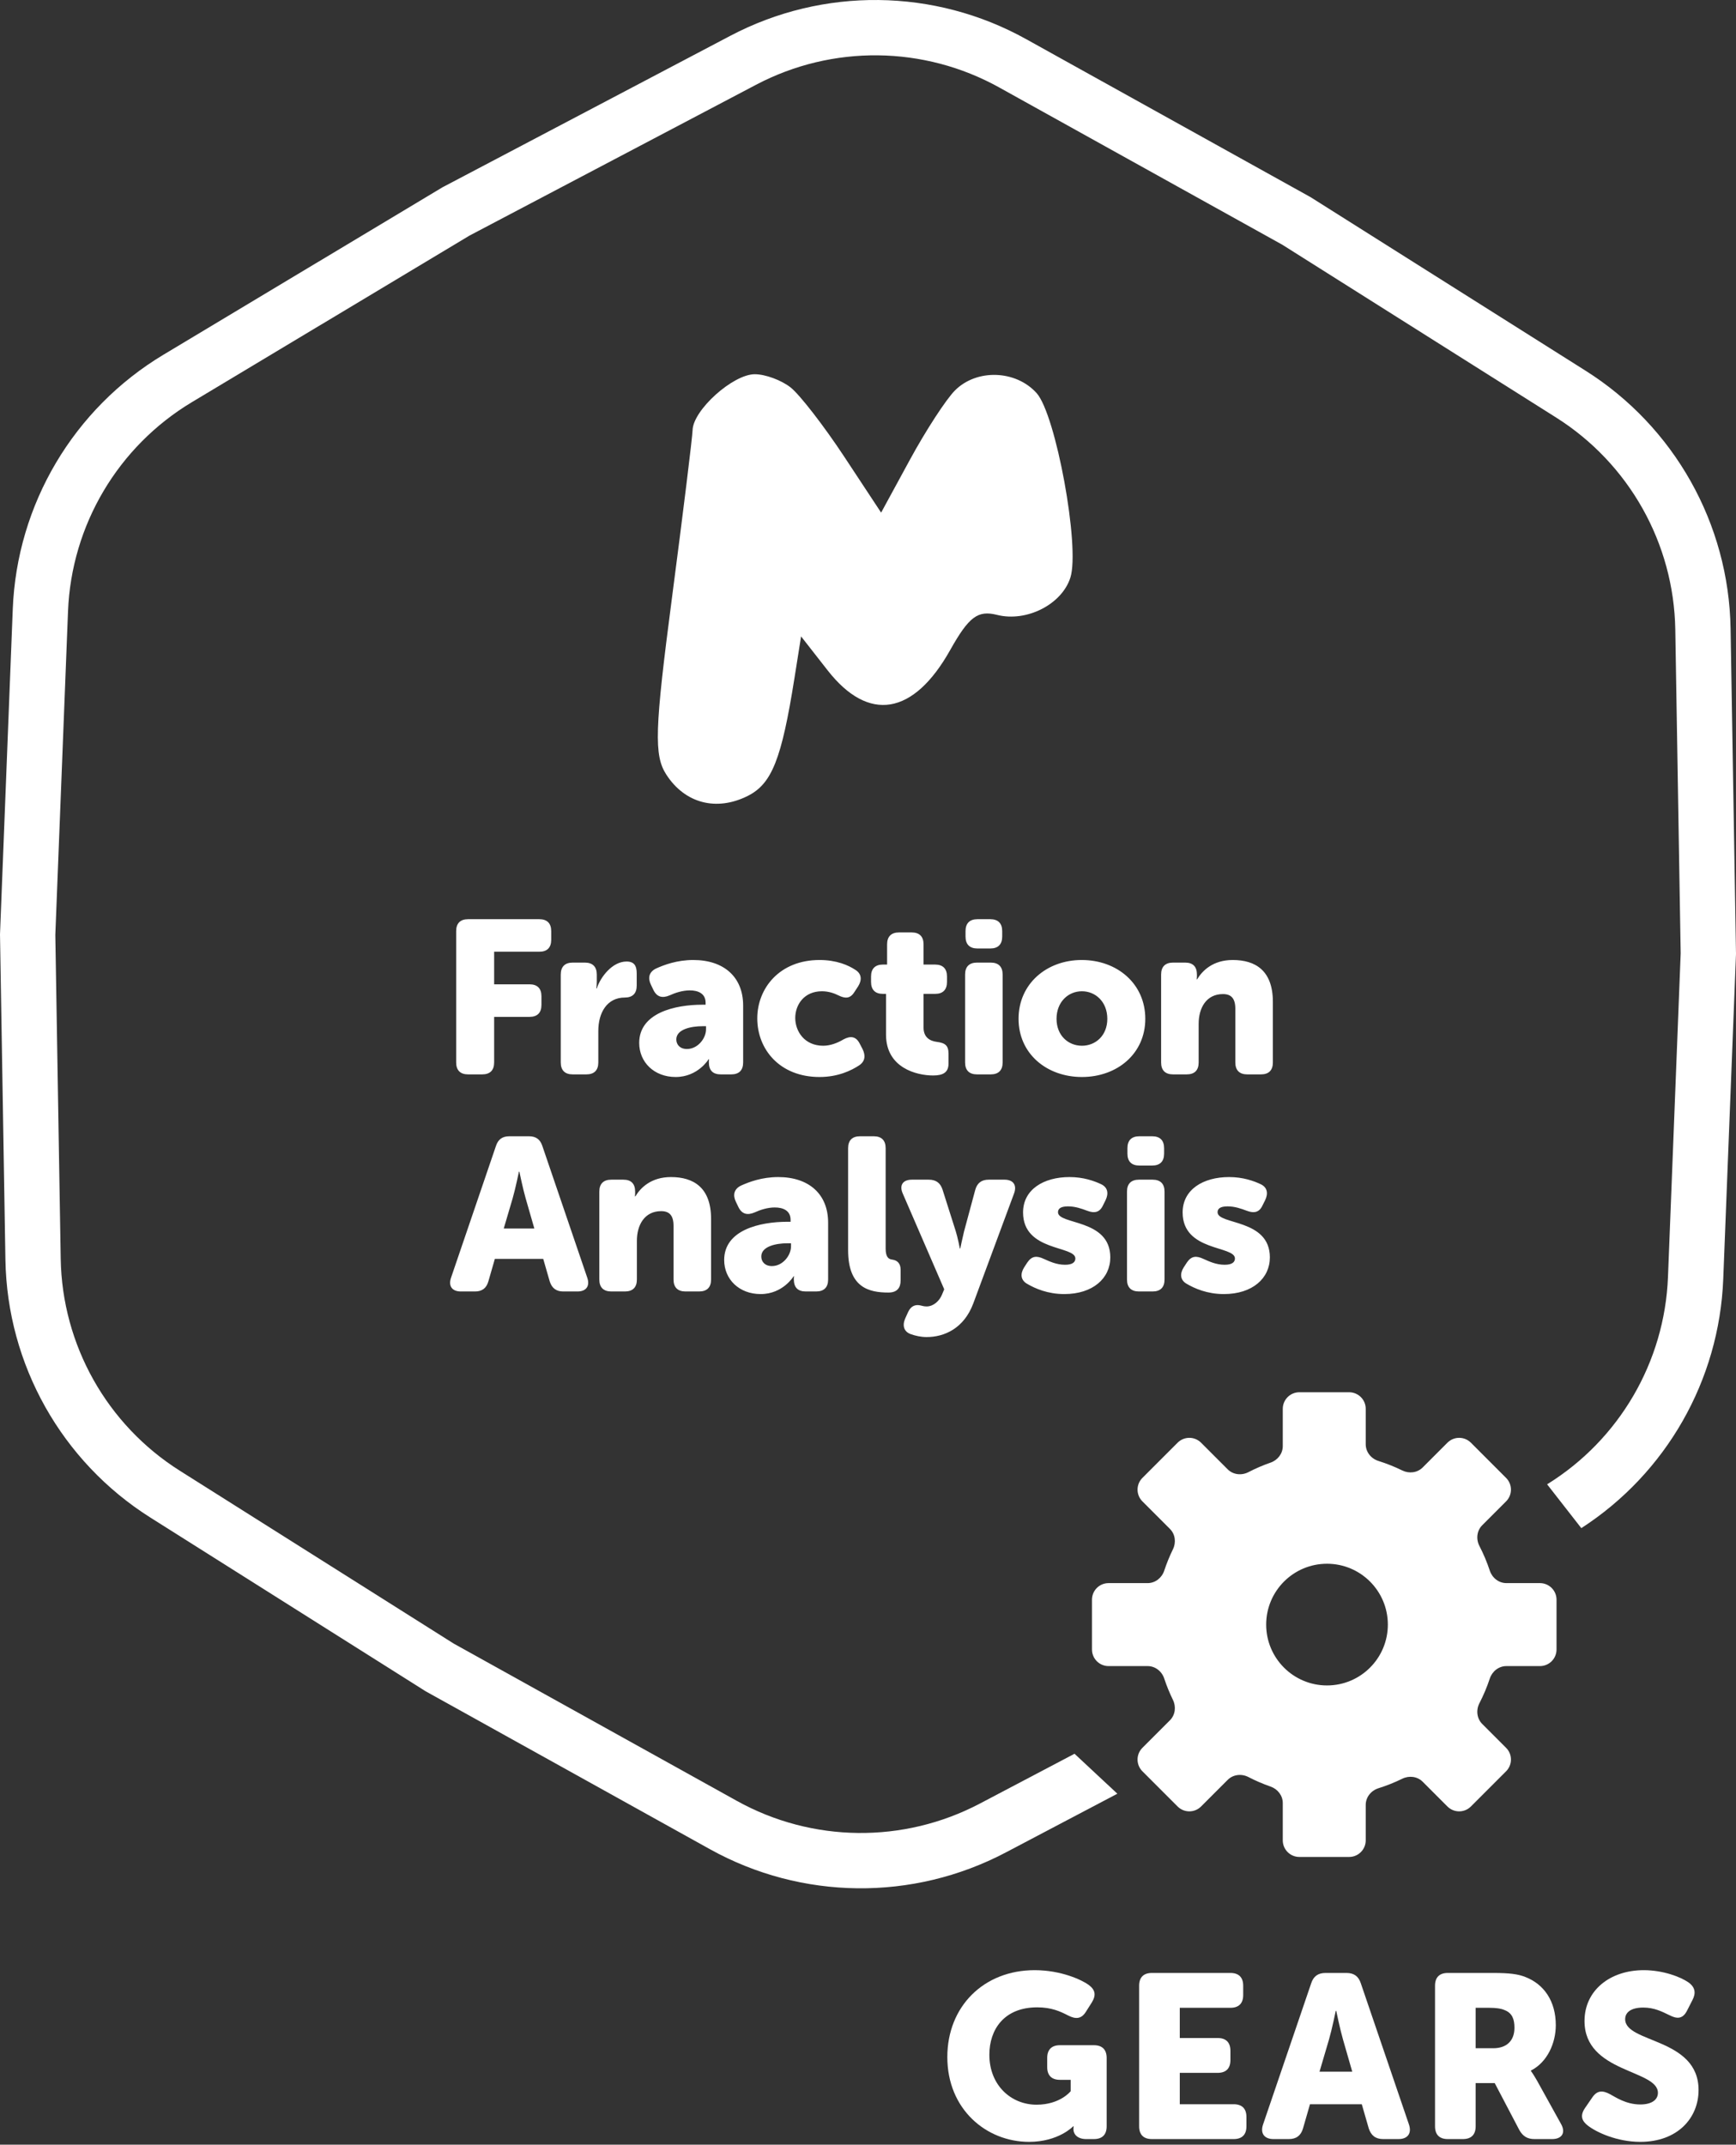 <?xml version="1.0" encoding="UTF-8"?> <svg xmlns="http://www.w3.org/2000/svg" width="200" height="247" viewBox="0 0 200 247" fill="none"><rect x="0" y="0" width="200" height="247" fill="#333333" stroke="none"/><path fill-rule="evenodd" clip-rule="evenodd" d="M97.266 52.602C94.929 49.062 92.153 45.476 91.097 44.633C90.038 43.791 88.176 43.1 86.956 43.1C84.444 43.1 79.858 47.22 79.791 49.537C79.766 50.38 78.697 59.069 77.416 68.846C75.421 84.056 75.328 86.998 76.769 89.218C78.91 92.521 82.526 93.471 86.126 91.676C88.918 90.283 90.038 87.471 91.524 78.12L92.291 73.296L95.346 77.201C100.073 83.24 105.239 82.389 109.462 74.876C111.628 71.022 112.644 70.259 114.871 70.818C118.275 71.673 122.338 69.606 123.317 66.519C124.44 62.981 121.642 47.721 119.419 45.266C117.014 42.608 112.523 42.463 110.022 44.964C108.997 45.989 106.663 49.575 104.836 52.933L101.512 59.039L97.266 52.602Z" fill="white"></path><path d="M52.554 122.363V107.238C52.554 106.338 53.029 105.863 53.929 105.863H62.129C63.029 105.863 63.504 106.338 63.504 107.238V108.238C63.504 109.138 63.029 109.613 62.129 109.613H56.929V113.363H61.004C61.904 113.363 62.379 113.838 62.379 114.738V115.738C62.379 116.638 61.904 117.113 61.004 117.113H56.929V122.363C56.929 123.263 56.454 123.738 55.554 123.738H53.929C53.029 123.738 52.554 123.263 52.554 122.363ZM64.604 122.363V112.238C64.604 111.338 65.079 110.863 65.979 110.863H67.379C68.279 110.863 68.754 111.338 68.754 112.238V113.038C68.754 113.463 68.704 113.838 68.704 113.838H68.754C69.179 112.513 70.554 110.738 72.179 110.738C73.054 110.738 73.354 111.213 73.354 112.113V113.513C73.354 114.413 72.879 114.888 71.979 114.888C69.929 114.888 68.929 116.638 68.929 118.738V122.363C68.929 123.263 68.454 123.738 67.554 123.738H65.979C65.079 123.738 64.604 123.263 64.604 122.363ZM73.641 120.113C73.641 116.663 77.741 115.713 80.916 115.713H81.291V115.488C81.291 114.413 80.416 114.063 79.466 114.063C78.641 114.063 77.791 114.338 77.141 114.638C76.316 114.988 75.691 114.838 75.291 114.038L74.991 113.413C74.616 112.638 74.766 111.963 75.541 111.563C76.516 111.113 78.016 110.563 79.866 110.563C83.416 110.563 85.616 112.538 85.616 115.813V122.363C85.616 123.263 85.141 123.738 84.241 123.738H83.041C82.141 123.738 81.666 123.288 81.666 122.338V122.238C81.666 122.088 81.691 121.988 81.691 121.988H81.641C81.641 121.988 80.416 124.038 77.841 124.038C75.366 124.038 73.641 122.338 73.641 120.113ZM77.916 119.713C77.916 120.313 78.341 120.813 79.141 120.813C80.391 120.813 81.341 119.588 81.341 118.538V118.188H80.941C79.616 118.188 77.916 118.538 77.916 119.713ZM87.243 117.288C87.243 113.838 89.793 110.563 94.418 110.563C96.368 110.563 97.743 111.163 98.568 111.713C99.268 112.163 99.318 112.863 98.868 113.588L98.443 114.238C97.968 115.013 97.393 115.038 96.593 114.638C96.093 114.388 95.443 114.163 94.693 114.163C92.643 114.163 91.618 115.713 91.618 117.238C91.618 118.763 92.668 120.438 94.843 120.438C95.693 120.438 96.543 120.088 97.168 119.713C97.993 119.263 98.618 119.363 99.043 120.188L99.368 120.813C99.743 121.563 99.668 122.238 98.993 122.688C98.093 123.288 96.543 124.038 94.418 124.038C89.818 124.038 87.243 120.838 87.243 117.288ZM102.076 119.163V114.463H101.701C100.826 114.463 100.351 113.988 100.351 113.088V112.463C100.351 111.563 100.826 111.088 101.726 111.088H102.201V108.763C102.201 107.863 102.676 107.388 103.576 107.388H105.026C105.926 107.388 106.401 107.863 106.401 108.763V111.088H107.726C108.626 111.088 109.101 111.563 109.101 112.463V113.088C109.101 113.988 108.626 114.463 107.751 114.463H106.401V118.363C106.401 119.463 107.126 119.888 107.901 119.988C108.901 120.113 109.276 120.413 109.276 121.363V122.488C109.276 123.513 108.651 123.863 107.501 123.863C105.601 123.863 102.076 122.988 102.076 119.163ZM112.611 109.238C111.711 109.238 111.236 108.763 111.236 107.863V107.238C111.236 106.338 111.711 105.863 112.611 105.863H114.086C114.986 105.863 115.461 106.338 115.461 107.238V107.863C115.461 108.763 114.986 109.238 114.086 109.238H112.611ZM111.186 122.363V112.238C111.186 111.338 111.661 110.863 112.561 110.863H114.136C115.036 110.863 115.511 111.338 115.511 112.238V122.363C115.511 123.263 115.036 123.738 114.136 123.738H112.561C111.661 123.738 111.186 123.263 111.186 122.363ZM117.346 117.338C117.346 113.288 120.596 110.563 124.621 110.563C128.696 110.563 131.946 113.288 131.946 117.338C131.946 121.363 128.696 124.038 124.646 124.038C120.596 124.038 117.346 121.363 117.346 117.338ZM121.721 117.338C121.721 119.263 123.071 120.438 124.646 120.438C126.221 120.438 127.571 119.263 127.571 117.338C127.571 115.388 126.221 114.163 124.646 114.163C123.071 114.163 121.721 115.388 121.721 117.338ZM133.769 122.363V112.238C133.769 111.338 134.244 110.863 135.144 110.863H136.544C137.444 110.863 137.894 111.338 137.894 112.238V112.463C137.894 112.588 137.869 112.788 137.869 112.788H137.919C138.519 111.788 139.744 110.563 142.019 110.563C144.619 110.563 146.644 111.763 146.644 115.388V122.363C146.644 123.263 146.169 123.738 145.269 123.738H143.694C142.794 123.738 142.319 123.263 142.319 122.363V116.188C142.319 114.988 141.844 114.488 140.894 114.488C138.969 114.488 138.094 116.088 138.094 117.913V122.363C138.094 123.263 137.619 123.738 136.719 123.738H135.144C134.244 123.738 133.769 123.263 133.769 122.363ZM51.96 147.163L57.135 131.988C57.385 131.213 57.885 130.863 58.685 130.863H60.935C61.735 130.863 62.235 131.213 62.485 131.988L67.66 147.163C67.985 148.113 67.535 148.738 66.535 148.738H64.885C64.085 148.738 63.585 148.363 63.335 147.588L62.585 144.988H57.01L56.26 147.588C56.035 148.363 55.535 148.738 54.735 148.738H53.085C52.085 148.738 51.635 148.113 51.96 147.163ZM58.035 141.488H61.56L60.56 138.013C60.235 136.888 59.835 134.938 59.835 134.938H59.785C59.785 134.938 59.385 136.888 59.06 138.013L58.035 141.488ZM69.047 147.363V137.238C69.047 136.338 69.522 135.863 70.422 135.863H71.823C72.722 135.863 73.172 136.338 73.172 137.238V137.463C73.172 137.588 73.147 137.788 73.147 137.788H73.198C73.797 136.788 75.022 135.563 77.297 135.563C79.897 135.563 81.922 136.763 81.922 140.388V147.363C81.922 148.263 81.448 148.738 80.547 148.738H78.972C78.073 148.738 77.597 148.263 77.597 147.363V141.188C77.597 139.988 77.123 139.488 76.172 139.488C74.248 139.488 73.373 141.088 73.373 142.913V147.363C73.373 148.263 72.897 148.738 71.998 148.738H70.422C69.522 148.738 69.047 148.263 69.047 147.363ZM83.431 145.113C83.431 141.663 87.531 140.713 90.706 140.713H91.081V140.488C91.081 139.413 90.206 139.063 89.256 139.063C88.431 139.063 87.581 139.338 86.931 139.638C86.106 139.988 85.481 139.838 85.081 139.038L84.781 138.413C84.406 137.638 84.556 136.963 85.331 136.563C86.306 136.113 87.806 135.563 89.656 135.563C93.206 135.563 95.406 137.538 95.406 140.813V147.363C95.406 148.263 94.931 148.738 94.031 148.738H92.831C91.931 148.738 91.456 148.288 91.456 147.338V147.238C91.456 147.088 91.481 146.988 91.481 146.988H91.431C91.431 146.988 90.206 149.038 87.631 149.038C85.156 149.038 83.431 147.338 83.431 145.113ZM87.706 144.713C87.706 145.313 88.131 145.813 88.931 145.813C90.181 145.813 91.131 144.588 91.131 143.538V143.188H90.731C89.406 143.188 87.706 143.538 87.706 144.713ZM97.708 143.988V132.238C97.708 131.338 98.183 130.863 99.083 130.863H100.658C101.558 130.863 102.033 131.338 102.033 132.238V143.788C102.033 144.763 102.358 145.013 102.758 145.063C103.358 145.138 103.758 145.488 103.758 146.238V147.463C103.758 148.313 103.358 148.863 102.358 148.863C100.133 148.863 97.708 148.313 97.708 143.988ZM104.606 151.138C104.956 150.363 105.481 150.238 106.006 150.338C106.206 150.388 106.456 150.463 106.756 150.463C107.531 150.463 108.231 149.838 108.531 149.088L108.781 148.488L104.006 137.463C103.581 136.513 104.006 135.863 105.056 135.863H107.006C107.831 135.863 108.331 136.238 108.581 136.988L110.106 141.788C110.331 142.488 110.581 143.788 110.581 143.788H110.631C110.631 143.788 110.881 142.563 111.056 141.863L112.356 137.038C112.581 136.238 113.081 135.863 113.906 135.863H115.731C116.731 135.863 117.181 136.488 116.831 137.438L112.131 150.113C111.056 152.988 108.806 153.988 106.756 153.988C106.081 153.988 105.456 153.838 104.956 153.663C104.131 153.388 103.931 152.663 104.281 151.863L104.606 151.138ZM118.339 147.863C117.589 147.438 117.514 146.713 117.989 145.963L118.364 145.388C118.864 144.663 119.414 144.588 120.264 144.988C120.889 145.263 121.689 145.663 122.714 145.663C123.589 145.663 123.889 145.338 123.889 144.938C123.889 143.438 117.864 144.163 117.864 139.638C117.864 136.988 120.239 135.563 123.214 135.563C124.839 135.563 126.064 136.013 126.864 136.388C127.639 136.763 127.739 137.463 127.364 138.238L127.064 138.838C126.689 139.638 126.089 139.763 125.239 139.438C124.639 139.213 123.889 138.938 123.039 138.938C122.114 138.938 121.889 139.263 121.889 139.613C121.889 141.088 127.914 140.338 127.914 144.813C127.914 147.213 125.914 149.038 122.614 149.038C120.689 149.038 119.239 148.388 118.339 147.863ZM131.263 134.238C130.363 134.238 129.888 133.763 129.888 132.863V132.238C129.888 131.338 130.363 130.863 131.263 130.863H132.738C133.638 130.863 134.113 131.338 134.113 132.238V132.863C134.113 133.763 133.638 134.238 132.738 134.238H131.263ZM129.838 147.363V137.238C129.838 136.338 130.313 135.863 131.213 135.863H132.788C133.688 135.863 134.163 136.338 134.163 137.238V147.363C134.163 148.263 133.688 148.738 132.788 148.738H131.213C130.313 148.738 129.838 148.263 129.838 147.363ZM136.723 147.863C135.973 147.438 135.898 146.713 136.373 145.963L136.748 145.388C137.248 144.663 137.798 144.588 138.648 144.988C139.273 145.263 140.073 145.663 141.098 145.663C141.973 145.663 142.273 145.338 142.273 144.938C142.273 143.438 136.248 144.163 136.248 139.638C136.248 136.988 138.623 135.563 141.598 135.563C143.223 135.563 144.448 136.013 145.248 136.388C146.023 136.763 146.123 137.463 145.748 138.238L145.448 138.838C145.073 139.638 144.473 139.763 143.623 139.438C143.023 139.213 142.273 138.938 141.423 138.938C140.498 138.938 140.273 139.263 140.273 139.613C140.273 141.088 146.298 140.338 146.298 144.813C146.298 147.213 144.298 149.038 140.998 149.038C139.073 149.038 137.623 148.388 136.723 147.863Z" fill="white"></path><path d="M109.139 236.912C109.139 242.933 113.635 246.679 118.558 246.679C121.957 246.679 123.643 244.886 123.643 244.886H123.696C123.696 244.886 123.669 244.993 123.669 245.154V245.208C123.669 245.85 124.178 246.358 125.141 246.358H126.024C126.987 246.358 127.496 245.85 127.496 244.886V237.019C127.496 236.056 126.987 235.547 126.024 235.547H122.117C121.154 235.547 120.645 236.056 120.645 237.019V238.063C120.645 239.026 121.154 239.535 122.117 239.535H123.348V240.846C123.348 240.846 122.144 242.398 119.415 242.398C116.498 242.398 113.982 240.177 113.982 236.644C113.982 233.754 115.668 231.186 119.495 231.186C121.154 231.186 122.171 231.667 123.054 232.122C123.937 232.577 124.579 232.524 125.088 231.721L125.783 230.624C126.292 229.794 126.211 229.179 125.409 228.59C124.633 228.028 122.251 226.904 119.2 226.904C113.34 226.904 109.139 231.079 109.139 236.912Z" fill="white"></path><path d="M131.237 244.886C131.237 245.85 131.745 246.358 132.708 246.358H142.128C143.091 246.358 143.599 245.85 143.599 244.886V243.816C143.599 242.853 143.091 242.344 142.128 242.344H135.919V238.732H140.281C141.245 238.732 141.753 238.223 141.753 237.26V236.19C141.753 235.226 141.245 234.718 140.281 234.718H135.919V231.239H141.753C142.716 231.239 143.225 230.731 143.225 229.767V228.697C143.225 227.734 142.716 227.225 141.753 227.225H132.708C131.745 227.225 131.237 227.734 131.237 228.697V244.886Z" fill="white"></path><path d="M145.515 244.672C145.167 245.689 145.648 246.358 146.719 246.358H148.485C149.341 246.358 149.876 245.957 150.117 245.127L150.92 242.344H156.887L157.69 245.127C157.958 245.957 158.493 246.358 159.349 246.358H161.115C162.186 246.358 162.667 245.689 162.32 244.672L156.78 228.429C156.513 227.6 155.978 227.225 155.121 227.225H152.713C151.857 227.225 151.321 227.6 151.054 228.429L145.515 244.672ZM152.017 238.598L153.114 234.878C153.462 233.674 153.89 231.587 153.89 231.587H153.944C153.944 231.587 154.372 233.674 154.72 234.878L155.79 238.598H152.017Z" fill="white"></path><path d="M165.325 244.886C165.325 245.85 165.833 246.358 166.796 246.358H168.536C169.499 246.358 170.007 245.85 170.007 244.886V239.909H172.202L175.038 245.315C175.44 246.037 175.975 246.358 176.778 246.358H178.811C179.962 246.358 180.417 245.609 179.828 244.592L177.099 239.668C176.644 238.866 176.376 238.518 176.376 238.518V238.464C178.276 237.501 179.239 235.28 179.239 233.246C179.239 230.463 177.875 228.51 175.707 227.68C174.878 227.359 173.941 227.225 171.988 227.225H166.796C165.833 227.225 165.325 227.734 165.325 228.697V244.886ZM170.007 235.895V231.239H171.586C172.362 231.239 172.924 231.319 173.352 231.507C174.235 231.855 174.476 232.577 174.476 233.54C174.476 235.066 173.54 235.895 172.041 235.895H170.007Z" fill="white"></path><path d="M182.896 244.779C183.913 245.582 186.295 246.679 188.971 246.679C193.279 246.679 195.687 243.923 195.687 240.712C195.687 234.664 187.231 235.333 187.231 232.55C187.231 231.801 187.847 231.212 189.318 231.212C190.576 231.212 191.459 231.667 192.342 232.095C193.091 232.47 193.814 232.631 194.349 231.587L194.991 230.329C195.393 229.553 195.312 228.884 194.536 228.322C193.627 227.68 191.593 226.904 189.372 226.904C185.492 226.904 182.548 229.232 182.548 232.764C182.548 238.758 191.004 238.33 191.004 241.033C191.004 241.782 190.362 242.371 188.971 242.371C187.311 242.371 186.107 241.515 185.492 241.194C184.609 240.712 183.993 240.765 183.458 241.541L182.629 242.746C181.933 243.736 182.334 244.324 182.896 244.779Z" fill="white"></path><path fill-rule="evenodd" clip-rule="evenodd" d="M51.135 21.488L50.978 21.571L50.825 21.663L18.839 40.847C8.475 47.063 1.944 58.086 1.47 70.162L0.007 107.431L0 107.609L0.003 107.787L0.624 145.08C0.825 157.164 7.106 168.331 17.327 174.78L48.872 194.681L49.022 194.776L49.178 194.863L81.785 212.971C92.35 218.839 105.162 218.983 115.857 213.356L128.728 206.583L123.794 201.98L112.891 207.717C104.098 212.344 93.564 212.225 84.878 207.401L52.271 189.293L20.727 169.391C12.323 164.09 7.16 154.908 6.994 144.974L6.373 107.681L7.836 70.412C8.226 60.484 13.595 51.421 22.116 46.311L54.102 27.127L87.109 9.759C95.903 5.132 106.436 5.251 115.122 10.075L147.729 28.184L179.273 48.085C187.677 53.387 192.84 62.568 193.006 72.503L193.627 109.795L192.164 147.064C191.78 156.854 186.554 165.801 178.24 170.949L182.178 175.996C191.951 169.682 198.072 158.99 198.53 147.314L199.993 110.045L200 109.867L199.997 109.689L199.376 72.397C199.175 60.313 192.894 49.145 182.673 42.697L151.128 22.795L150.978 22.7L150.822 22.614L118.215 4.505C107.65 -1.362 94.838 -1.507 84.143 4.121L51.135 21.488Z" fill="white"></path><path fill-rule="evenodd" clip-rule="evenodd" d="M157.342 162.257C157.342 161.201 156.486 160.346 155.43 160.346H149.696C148.64 160.346 147.785 161.201 147.785 162.257V166.549C147.785 167.415 147.199 168.164 146.381 168.449C145.499 168.756 144.645 169.124 143.825 169.548C143.038 169.955 142.066 169.851 141.44 169.224L138.372 166.156C137.625 165.41 136.415 165.41 135.669 166.156L131.614 170.211C130.868 170.957 130.868 172.167 131.614 172.914L134.786 176.086C135.402 176.701 135.515 177.65 135.132 178.431C134.745 179.223 134.408 180.044 134.128 180.891C133.852 181.725 133.096 182.327 132.218 182.327H127.715C126.659 182.327 125.804 183.182 125.804 184.238V189.972C125.804 191.028 126.659 191.884 127.715 191.884H132.218C133.096 191.884 133.852 192.485 134.128 193.319C134.408 194.166 134.745 194.987 135.132 195.779C135.515 196.56 135.402 197.509 134.787 198.124L131.614 201.297C130.868 202.043 130.868 203.253 131.614 204L135.669 208.054C136.415 208.801 137.625 208.801 138.372 208.054L141.44 204.987C142.067 204.36 143.038 204.255 143.826 204.662C144.645 205.086 145.499 205.454 146.381 205.761C147.199 206.046 147.785 206.795 147.785 207.661V211.953C147.785 213.009 148.64 213.865 149.696 213.865H155.43C156.486 213.865 157.342 213.009 157.342 211.953V207.871C157.342 206.981 157.959 206.218 158.808 205.952C159.757 205.654 160.675 205.286 161.556 204.855C162.337 204.472 163.285 204.585 163.901 205.2L166.754 208.054C167.501 208.801 168.711 208.801 169.458 208.054L173.512 204C174.259 203.253 174.259 202.043 173.512 201.297L170.763 198.547C170.136 197.92 170.032 196.949 170.439 196.161C170.908 195.253 171.31 194.303 171.635 193.319C171.912 192.485 172.667 191.884 173.545 191.884H177.411C178.467 191.884 179.323 191.028 179.323 189.972V184.238C179.323 183.182 178.467 182.327 177.411 182.327H173.545C172.667 182.327 171.912 181.725 171.635 180.891C171.31 179.907 170.908 178.958 170.439 178.049C170.032 177.261 170.136 176.29 170.763 175.663L173.512 172.914C174.259 172.167 174.259 170.957 173.512 170.211L169.458 166.156C168.711 165.41 167.501 165.41 166.754 166.156L163.901 169.01C163.286 169.625 162.337 169.738 161.556 169.356C160.675 168.924 159.757 168.557 158.808 168.259C157.959 167.992 157.342 167.229 157.342 166.339V162.257ZM152.882 194.113C156.752 194.113 159.89 190.976 159.89 187.105C159.89 183.234 156.752 180.097 152.882 180.097C149.011 180.097 145.873 183.234 145.873 187.105C145.873 190.976 149.011 194.113 152.882 194.113Z" fill="white"></path></svg> 